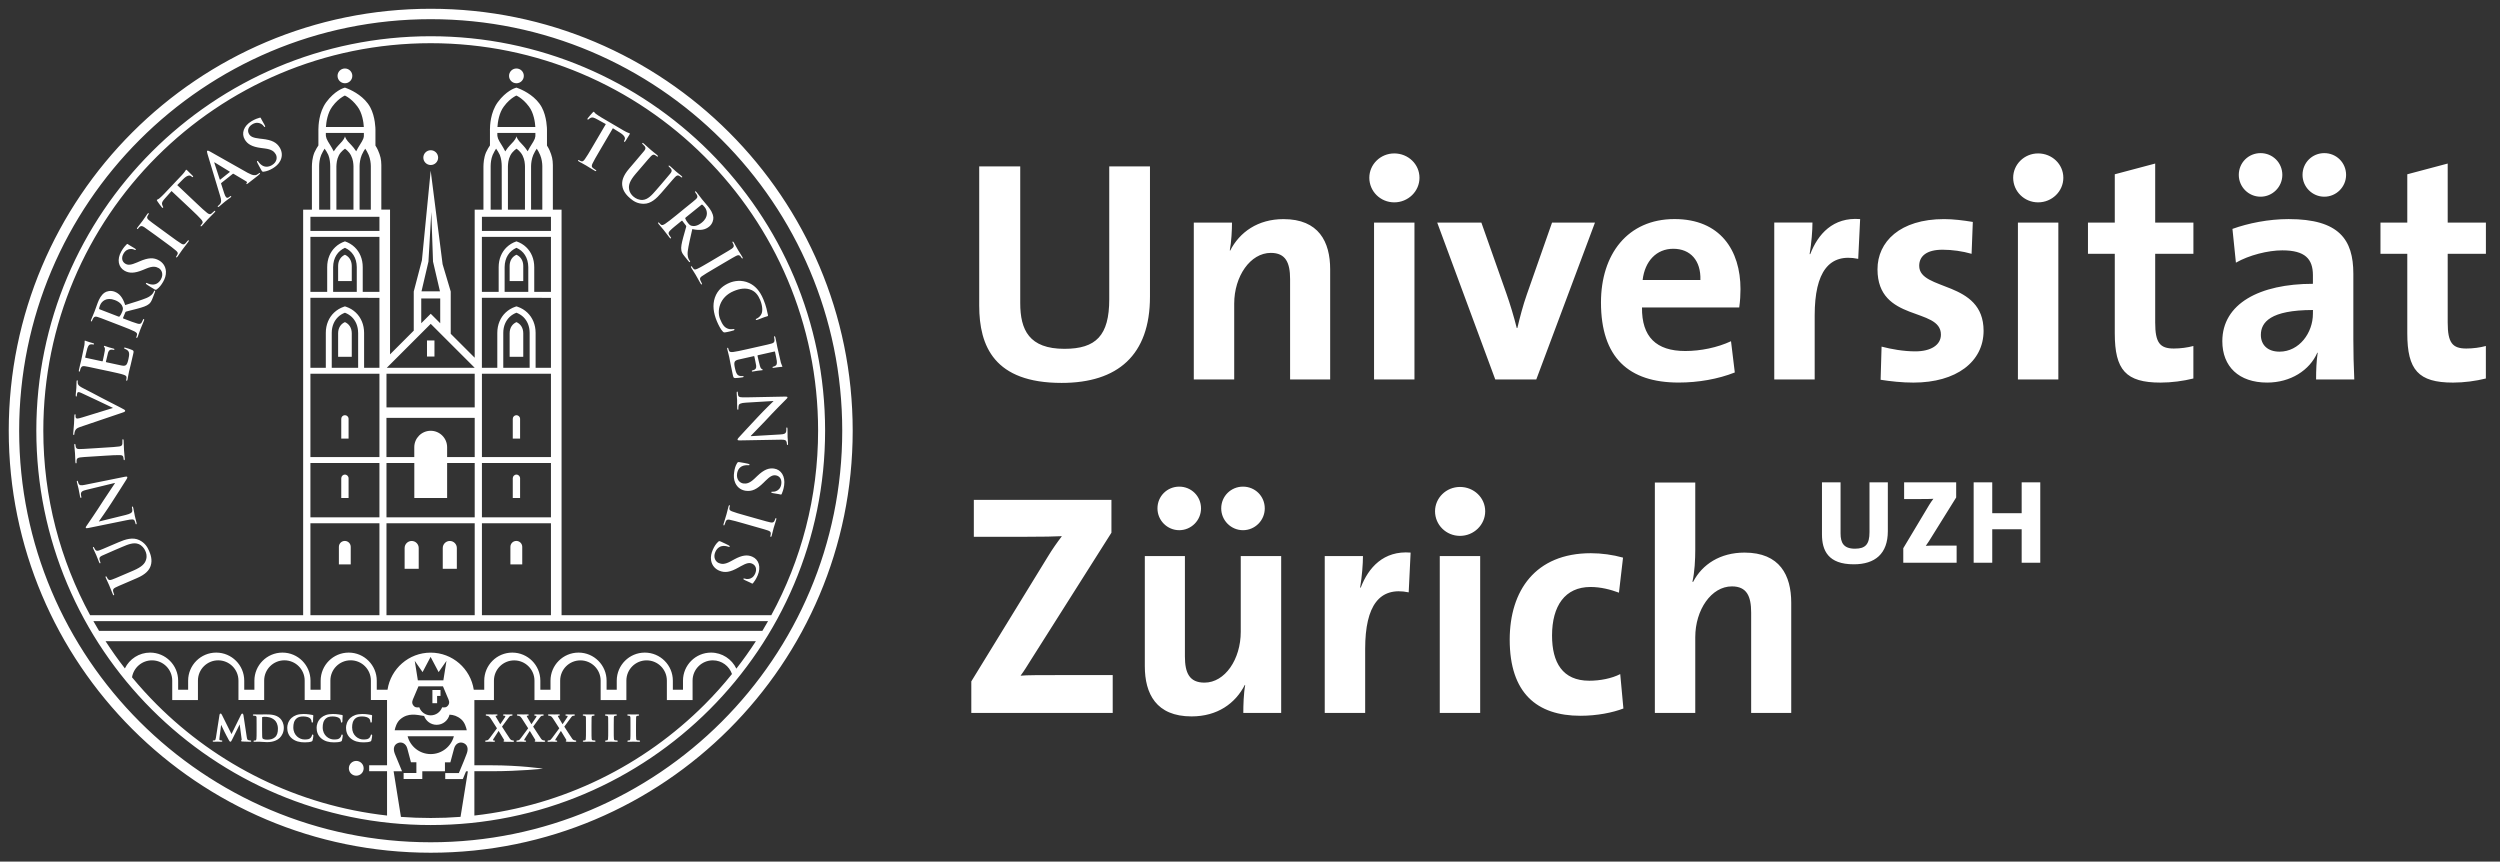 <?xml version="1.0" encoding="utf-8"?>
<!-- Generator: Adobe Illustrator 16.0.0, SVG Export Plug-In . SVG Version: 6.00 Build 0)  -->
<!DOCTYPE svg PUBLIC "-//W3C//DTD SVG 1.1 Tiny//EN" "http://www.w3.org/Graphics/SVG/1.1/DTD/svg11-tiny.dtd">
<svg version="1.1" baseProfile="tiny" id="Universität_Zürich"
	 xmlns="http://www.w3.org/2000/svg" xmlns:xlink="http://www.w3.org/1999/xlink" x="0px" y="0px" 
	 viewBox="-0.499 -0.501 142.73 49.19" xml:space="preserve">
<rect x="-0.499" y="-0.501" width="142.73" height="49.19" fill="#333333" stroke="none"/>
<path fill="#ffffff" d="M6.818,32.721C6.296,32.944,6.2,32.986,6.093,33.04c-0.113,0.058-0.156,0.108-0.133,0.231
	c0.005,0.029,0.026,0.091,0.047,0.139c0.017,0.038,0.019,0.062-0.006,0.071c-0.023,0.011-0.041-0.01-0.062-0.062
	c-0.078-0.182-0.161-0.401-0.205-0.506c-0.035-0.082-0.138-0.295-0.191-0.418c-0.021-0.052-0.024-0.079-0.001-0.089
	c0.024-0.011,0.04,0.007,0.056,0.042c0.016,0.037,0.027,0.057,0.053,0.095c0.057,0.086,0.127,0.088,0.25,0.043
	c0.113-0.04,0.209-0.081,0.731-0.305l0.481-0.206c0.499-0.215,0.666-0.404,0.729-0.631c0.062-0.21,0.008-0.373-0.043-0.49
	c-0.063-0.151-0.191-0.315-0.389-0.395c-0.27-0.108-0.584,0.014-0.938,0.166l-0.431,0.184c-0.521,0.225-0.619,0.266-0.726,0.319
	c-0.114,0.058-0.157,0.107-0.132,0.23c0.005,0.031,0.025,0.091,0.042,0.129c0.016,0.037,0.018,0.062-0.006,0.071
	c-0.024,0.011-0.041-0.011-0.062-0.06C5.083,31.425,5.001,31.204,5,31.201c-0.018-0.042-0.121-0.254-0.178-0.387
	c-0.021-0.048-0.024-0.075,0-0.085c0.024-0.012,0.04,0.007,0.057,0.048c0.017,0.038,0.029,0.058,0.054,0.096
	c0.057,0.085,0.127,0.088,0.25,0.043c0.112-0.04,0.209-0.082,0.73-0.306l0.368-0.157c0.382-0.164,0.803-0.3,1.175-0.117
	c0.314,0.154,0.458,0.387,0.554,0.608c0.078,0.183,0.21,0.517,0.091,0.865c-0.083,0.242-0.281,0.481-0.78,0.695L6.818,32.721z
	 M6.676,28.899c0.283-0.069,0.368-0.139,0.378-0.217c0.008-0.066-0.004-0.138-0.017-0.195c-0.009-0.04-0.007-0.063,0.017-0.068
	c0.028-0.006,0.043,0.025,0.055,0.076c0.052,0.237,0.073,0.386,0.088,0.455c0.007,0.033,0.056,0.202,0.098,0.393
	c0.011,0.048,0.015,0.081-0.019,0.089c-0.022,0.005-0.034-0.017-0.042-0.053c-0.01-0.048-0.028-0.111-0.054-0.16
	c-0.051-0.089-0.159-0.079-0.479-0.015l-2.169,0.442c-0.073,0.016-0.127,0.016-0.135-0.021c-0.009-0.04,0.031-0.083,0.083-0.16
	c0.038-0.054,0.511-0.739,0.924-1.39c0.194-0.303,0.612-0.911,0.657-0.986l-0.004-0.018l-1.633,0.396
	c-0.222,0.053-0.283,0.102-0.301,0.196c-0.01,0.061,0.009,0.146,0.021,0.198c0.01,0.044,0.002,0.061-0.021,0.064
	c-0.028,0.008-0.042-0.032-0.054-0.088C4.028,27.651,4,27.474,3.984,27.397c-0.009-0.041-0.05-0.178-0.09-0.356
	c-0.011-0.048-0.016-0.085,0.015-0.091c0.022-0.005,0.038,0.015,0.047,0.059c0.008,0.036,0.015,0.065,0.035,0.106
	c0.051,0.097,0.135,0.108,0.34,0.067l2.313-0.467c0.08-0.018,0.115-0.01,0.124,0.022c0.009,0.041-0.021,0.094-0.054,0.143
	c-0.168,0.277-0.544,0.852-0.837,1.312c-0.308,0.484-0.675,0.99-0.729,1.071l0.002,0.011L6.676,28.899z M4.871,25.556
	c-0.566,0.035-0.672,0.042-0.791,0.058c-0.126,0.016-0.188,0.057-0.201,0.14C3.87,25.796,3.87,25.844,3.873,25.89
	c0.002,0.036-0.004,0.06-0.034,0.062c-0.021,0.002-0.031-0.027-0.035-0.087c-0.01-0.142-0.014-0.378-0.021-0.486
	c-0.006-0.093-0.031-0.312-0.04-0.455c-0.003-0.048,0.003-0.079,0.025-0.081c0.029-0.002,0.039,0.021,0.041,0.059
	c0.002,0.037,0.008,0.066,0.018,0.111c0.025,0.1,0.09,0.126,0.222,0.123c0.12,0,0.225-0.006,0.792-0.042l0.657-0.042
	c0.362-0.021,0.657-0.041,0.816-0.065c0.1-0.019,0.166-0.048,0.173-0.161c0.004-0.053,0.006-0.135,0.003-0.191
	c-0.002-0.042,0.007-0.061,0.026-0.062c0.025-0.001,0.039,0.028,0.042,0.069c0.016,0.246,0.02,0.48,0.025,0.583
	c0.005,0.086,0.031,0.319,0.041,0.47c0.003,0.048-0.006,0.075-0.033,0.076c-0.019,0.002-0.03-0.014-0.033-0.059
	c-0.003-0.056-0.015-0.1-0.023-0.133c-0.02-0.074-0.084-0.093-0.193-0.097c-0.157-0.009-0.452,0.01-0.814,0.032L4.871,25.556z
	 M4.071,23.877c-0.21,0.073-0.256,0.134-0.302,0.267c-0.02,0.055-0.022,0.114-0.024,0.145c-0.002,0.034-0.014,0.044-0.037,0.043
	c-0.029-0.002-0.031-0.043-0.026-0.099c0.013-0.198,0.038-0.41,0.045-0.541c0.006-0.093,0.006-0.273,0.019-0.46
	c0.003-0.045,0.013-0.085,0.039-0.084c0.026,0.002,0.032,0.024,0.03,0.059c-0.003,0.061-0.003,0.116,0.017,0.147
	c0.018,0.026,0.042,0.041,0.076,0.042c0.049,0.003,0.155-0.024,0.293-0.067l1.736-0.534l0.001-0.015
	c-0.4-0.188-1.571-0.749-1.812-0.854c-0.047-0.021-0.102-0.041-0.136-0.042c-0.03-0.002-0.061,0.012-0.074,0.044
	c-0.018,0.045-0.024,0.101-0.027,0.148c-0.003,0.034-0.009,0.063-0.034,0.062c-0.03-0.002-0.035-0.036-0.031-0.106
	c0.012-0.188,0.033-0.343,0.036-0.391c0.004-0.063,0.004-0.24,0.011-0.353c0.003-0.048,0.013-0.078,0.039-0.076
	c0.026,0.001,0.032,0.024,0.029,0.062C3.935,21.311,3.93,21.389,3.97,21.46C4,21.51,4.06,21.571,4.293,21.687
	c0.342,0.168,0.537,0.281,0.983,0.513c0.53,0.274,0.926,0.476,1.106,0.569c0.21,0.11,0.27,0.137,0.266,0.188
	c-0.003,0.048-0.058,0.067-0.236,0.127L4.071,23.877z M5.128,20.567c-0.556-0.12-0.657-0.143-0.776-0.16
	c-0.126-0.019-0.191-0.002-0.242,0.113c-0.014,0.026-0.031,0.089-0.042,0.14c-0.009,0.041-0.021,0.062-0.046,0.055
	c-0.026-0.006-0.027-0.032-0.017-0.087c0.021-0.099,0.047-0.204,0.067-0.295c0.024-0.095,0.045-0.178,0.057-0.229
	c0.025-0.117,0.183-0.846,0.193-0.916c0.007-0.071,0.013-0.131,0.012-0.162c0-0.02-0.006-0.043-0.002-0.062
	c0.004-0.018,0.02-0.019,0.038-0.015c0.025,0.005,0.065,0.033,0.231,0.08c0.036,0.012,0.194,0.054,0.236,0.07
	c0.019,0.008,0.038,0.02,0.032,0.045c-0.005,0.024-0.024,0.028-0.058,0.021C4.787,19.16,4.724,19.15,4.676,19.16
	c-0.07,0.011-0.122,0.039-0.185,0.216c-0.021,0.062-0.11,0.443-0.126,0.518c-0.004,0.019,0.005,0.027,0.031,0.032l0.925,0.199
	c0.025,0.005,0.041,0.005,0.045-0.017c0.018-0.081,0.108-0.501,0.119-0.587c0.011-0.089,0.012-0.146-0.018-0.188
	c-0.023-0.032-0.038-0.051-0.034-0.068c0.003-0.016,0.013-0.024,0.034-0.021c0.022,0.005,0.078,0.032,0.262,0.087
	c0.072,0.02,0.216,0.062,0.242,0.067C6,19.405,6.04,19.414,6.033,19.447c-0.005,0.026-0.021,0.03-0.04,0.026
	c-0.037-0.005-0.084-0.015-0.135-0.014c-0.077,0.002-0.144,0.042-0.188,0.174c-0.021,0.068-0.104,0.43-0.123,0.518
	c-0.004,0.018,0.011,0.024,0.032,0.03l0.289,0.062c0.125,0.027,0.46,0.104,0.567,0.122c0.254,0.047,0.32,0,0.401-0.373
	c0.021-0.095,0.054-0.249,0.03-0.353c-0.022-0.104-0.091-0.165-0.235-0.224C6.594,19.4,6.581,19.39,6.587,19.364
	c0.008-0.029,0.036-0.023,0.072-0.015c0.084,0.018,0.327,0.101,0.396,0.135c0.089,0.046,0.083,0.079,0.052,0.218
	c-0.06,0.274-0.109,0.474-0.146,0.63c-0.041,0.156-0.068,0.27-0.093,0.378c-0.009,0.04-0.026,0.121-0.041,0.209
	C6.808,21.003,6.796,21.1,6.78,21.173c-0.01,0.049-0.026,0.071-0.052,0.065c-0.019-0.004-0.026-0.021-0.018-0.065
	c0.013-0.055,0.015-0.1,0.015-0.135c0.001-0.076-0.075-0.112-0.179-0.148c-0.149-0.052-0.438-0.113-0.774-0.187L5.128,20.567z
	 M5.822,17.875c-0.53-0.205-0.628-0.243-0.743-0.278c-0.121-0.039-0.188-0.032-0.257,0.072c-0.018,0.025-0.044,0.083-0.063,0.132
	c-0.015,0.038-0.029,0.058-0.054,0.048c-0.023-0.01-0.021-0.037-0.002-0.09c0.072-0.185,0.167-0.399,0.195-0.474
	c0.046-0.118,0.138-0.388,0.18-0.496c0.085-0.22,0.196-0.446,0.398-0.584c0.104-0.072,0.336-0.143,0.569-0.052
	c0.259,0.1,0.454,0.299,0.604,0.763c0.511-0.16,0.915-0.28,1.21-0.401c0.278-0.117,0.357-0.251,0.389-0.3
	c0.021-0.035,0.038-0.065,0.048-0.094c0.011-0.028,0.026-0.038,0.044-0.031c0.028,0.012,0.025,0.038,0.01,0.08l-0.128,0.332
	c-0.075,0.195-0.126,0.276-0.21,0.349c-0.139,0.118-0.354,0.188-0.698,0.279c-0.246,0.065-0.545,0.135-0.615,0.159
	c-0.027,0.009-0.039,0.029-0.048,0.053l-0.125,0.302c-0.007,0.018-0.004,0.03,0.017,0.039l0.049,0.019
	c0.325,0.125,0.601,0.232,0.754,0.271C7.45,18,7.535,18.009,7.59,17.91c0.027-0.05,0.064-0.124,0.08-0.166
	c0.012-0.028,0.027-0.038,0.044-0.031c0.024,0.011,0.025,0.038,0.009,0.083c-0.079,0.202-0.188,0.457-0.209,0.51
	c-0.025,0.065-0.101,0.289-0.154,0.43C7.341,18.779,7.321,18.8,7.297,18.79c-0.018-0.007-0.021-0.023-0.006-0.065
	c0.021-0.054,0.029-0.098,0.035-0.132c0.013-0.074-0.057-0.123-0.153-0.176c-0.14-0.074-0.415-0.181-0.735-0.305L5.822,17.875z
	 M6.257,17.57c0.038,0.015,0.056,0.013,0.075-0.007c0.053-0.063,0.104-0.164,0.138-0.251c0.054-0.141,0.058-0.19,0.036-0.271
	c-0.035-0.134-0.157-0.298-0.443-0.408c-0.495-0.191-0.766,0.081-0.846,0.287c-0.033,0.087-0.055,0.151-0.058,0.19
	c-0.002,0.027,0.009,0.04,0.037,0.05L6.257,17.57z M8.459,16.014c-0.053,0.038-0.074,0.04-0.146-0.001
	c-0.18-0.103-0.367-0.227-0.417-0.259c-0.047-0.03-0.077-0.061-0.062-0.087c0.018-0.028,0.048-0.016,0.074-0.001
	c0.042,0.024,0.118,0.05,0.183,0.064c0.281,0.064,0.479-0.077,0.594-0.278c0.166-0.293,0.049-0.549-0.123-0.646
	C8.4,14.716,8.223,14.68,7.858,14.83l-0.202,0.083c-0.483,0.199-0.781,0.193-1.044,0.044c-0.357-0.204-0.445-0.647-0.188-1.101
	c0.12-0.212,0.23-0.33,0.302-0.401c0.022-0.024,0.042-0.036,0.064-0.022c0.042,0.023,0.129,0.091,0.383,0.233
	c0.072,0.041,0.093,0.065,0.078,0.091c-0.013,0.023-0.038,0.021-0.077,0c-0.028-0.017-0.139-0.058-0.263-0.038
	c-0.089,0.015-0.241,0.054-0.361,0.265C6.413,14.224,6.47,14.45,6.665,14.56c0.15,0.085,0.307,0.074,0.664-0.079l0.12-0.052
	c0.521-0.227,0.823-0.238,1.133-0.062c0.188,0.107,0.372,0.306,0.393,0.627c0.012,0.222-0.062,0.421-0.16,0.593
	C8.706,15.776,8.6,15.909,8.459,16.014z M8.373,12.925c-0.459-0.335-0.544-0.396-0.645-0.462c-0.107-0.067-0.182-0.075-0.244-0.021
	c-0.034,0.026-0.065,0.063-0.091,0.1c-0.022,0.03-0.042,0.044-0.066,0.026c-0.018-0.013-0.006-0.042,0.029-0.09
	c0.084-0.115,0.231-0.299,0.296-0.387c0.055-0.075,0.176-0.26,0.26-0.375c0.029-0.039,0.052-0.059,0.07-0.046
	c0.023,0.019,0.017,0.041-0.005,0.071c-0.022,0.03-0.037,0.057-0.058,0.097c-0.044,0.094-0.011,0.154,0.092,0.237
	c0.092,0.077,0.177,0.139,0.636,0.474l0.532,0.389c0.293,0.214,0.531,0.388,0.671,0.471c0.088,0.05,0.157,0.069,0.235-0.013
	c0.037-0.038,0.093-0.101,0.125-0.146c0.024-0.033,0.044-0.042,0.061-0.031c0.021,0.017,0.012,0.047-0.013,0.08
	c-0.146,0.199-0.294,0.384-0.354,0.466c-0.051,0.068-0.18,0.267-0.269,0.387c-0.029,0.04-0.054,0.054-0.074,0.039
	c-0.016-0.011-0.017-0.03,0.011-0.066c0.033-0.045,0.053-0.086,0.067-0.118c0.031-0.068-0.007-0.125-0.087-0.197
	c-0.116-0.108-0.354-0.282-0.648-0.496L8.373,12.925z M9.295,10.406l-0.372,0.415c-0.144,0.163-0.19,0.241-0.17,0.338
	c0.016,0.065,0.035,0.11,0.052,0.136c0.017,0.026,0.02,0.044,0.004,0.062c-0.019,0.019-0.037,0.012-0.066-0.018
	c-0.044-0.041-0.242-0.326-0.259-0.353c-0.028-0.042-0.036-0.065-0.021-0.081c0.021-0.022,0.073-0.023,0.144-0.086
	c0.083-0.071,0.186-0.169,0.271-0.259l1.018-1.076c0.083-0.087,0.131-0.154,0.164-0.2c0.029-0.049,0.045-0.076,0.056-0.086
	c0.018-0.019,0.037-0.006,0.078,0.032c0.057,0.054,0.237,0.238,0.308,0.306c0.024,0.028,0.036,0.049,0.021,0.065
	c-0.021,0.021-0.039,0.014-0.083-0.021l-0.032-0.024c-0.076-0.062-0.221-0.061-0.456,0.177l-0.332,0.335l1.115,1.053
	c0.25,0.236,0.465,0.439,0.595,0.536c0.083,0.062,0.159,0.104,0.247,0.032c0.042-0.033,0.104-0.087,0.142-0.128
	c0.028-0.03,0.05-0.036,0.062-0.023c0.02,0.019,0.007,0.047-0.021,0.077c-0.169,0.18-0.339,0.343-0.41,0.419
	c-0.06,0.062-0.214,0.242-0.315,0.351c-0.033,0.035-0.06,0.047-0.079,0.028c-0.014-0.013-0.012-0.031,0.02-0.063
	c0.038-0.041,0.063-0.078,0.081-0.108c0.04-0.065-0.004-0.138-0.074-0.22c-0.103-0.122-0.316-0.324-0.566-0.562L9.295,10.406z
	 M12.134,9.947c-0.015,0.012-0.016,0.021-0.008,0.044l0.176,0.544c0.029,0.096,0.07,0.178,0.099,0.213
	c0.042,0.053,0.099,0.069,0.188-0.003l0.044-0.035c0.035-0.027,0.049-0.028,0.062-0.012c0.019,0.023,0.006,0.043-0.026,0.069
	c-0.094,0.074-0.227,0.166-0.316,0.237c-0.032,0.026-0.187,0.163-0.338,0.284c-0.038,0.03-0.061,0.039-0.079,0.016
	c-0.015-0.019-0.007-0.033,0.017-0.052c0.026-0.021,0.065-0.057,0.086-0.078c0.121-0.125,0.097-0.269,0.039-0.461l-0.73-2.421
	c-0.032-0.112-0.041-0.159-0.012-0.182c0.026-0.021,0.065-0.009,0.147,0.035c0.199,0.104,1.618,0.924,2.159,1.22
	c0.32,0.174,0.438,0.148,0.512,0.113c0.051-0.026,0.097-0.059,0.132-0.086c0.023-0.02,0.041-0.027,0.057-0.008
	c0.02,0.023-0.003,0.051-0.11,0.138c-0.105,0.084-0.319,0.254-0.558,0.435c-0.055,0.039-0.09,0.067-0.105,0.047
	c-0.014-0.018-0.007-0.032,0.02-0.059c0.017-0.022,0.016-0.065-0.026-0.088l-0.729-0.434c-0.017-0.01-0.031-0.009-0.045,0.003
	L12.134,9.947z M12.614,9.325c0.014-0.012,0.01-0.022,0-0.029l-0.839-0.513c-0.012-0.009-0.027-0.021-0.036-0.015
	c-0.009,0.007-0.003,0.025,0.003,0.041l0.305,0.934c0.008,0.014,0.018,0.021,0.028,0.011L12.614,9.325z M14.557,9.301
	c-0.064,0.009-0.084-0.002-0.126-0.072c-0.104-0.178-0.206-0.378-0.233-0.432c-0.025-0.05-0.037-0.091-0.011-0.105
	c0.028-0.018,0.049,0.01,0.063,0.036c0.024,0.042,0.078,0.102,0.126,0.146c0.212,0.196,0.453,0.17,0.652,0.052
	c0.29-0.172,0.315-0.451,0.214-0.623c-0.093-0.156-0.229-0.276-0.62-0.327l-0.217-0.028c-0.518-0.067-0.773-0.22-0.928-0.48
	c-0.21-0.354-0.064-0.782,0.383-1.048c0.209-0.124,0.363-0.172,0.46-0.199c0.033-0.011,0.055-0.011,0.068,0.013
	c0.024,0.042,0.066,0.143,0.216,0.394c0.042,0.071,0.047,0.104,0.021,0.118c-0.021,0.013-0.043,0-0.065-0.039
	c-0.018-0.029-0.093-0.119-0.209-0.163c-0.084-0.032-0.235-0.074-0.444,0.05c-0.238,0.142-0.301,0.365-0.187,0.559
	c0.088,0.147,0.229,0.217,0.614,0.261l0.13,0.014c0.562,0.062,0.833,0.202,1.015,0.508c0.109,0.187,0.171,0.45,0.028,0.738
	c-0.1,0.198-0.263,0.333-0.433,0.436C14.89,9.217,14.731,9.28,14.557,9.301z M34.089,6.584L33.6,6.314
	c-0.191-0.104-0.278-0.133-0.368-0.09c-0.062,0.028-0.101,0.059-0.121,0.081c-0.022,0.021-0.039,0.028-0.06,0.018
	c-0.021-0.013-0.02-0.033,0.002-0.069c0.029-0.051,0.264-0.309,0.285-0.332c0.034-0.036,0.056-0.05,0.075-0.038
	c0.026,0.016,0.039,0.066,0.116,0.12c0.088,0.064,0.207,0.144,0.312,0.205l1.278,0.75c0.104,0.062,0.18,0.093,0.232,0.115
	c0.054,0.019,0.084,0.027,0.097,0.035c0.022,0.014,0.015,0.035-0.014,0.083c-0.04,0.067-0.181,0.285-0.229,0.369
	c-0.021,0.03-0.04,0.046-0.06,0.035c-0.025-0.016-0.022-0.035,0.003-0.086l0.018-0.036c0.042-0.089,0.008-0.229-0.274-0.404
	l-0.401-0.25l-0.776,1.323c-0.174,0.297-0.323,0.552-0.39,0.699c-0.043,0.097-0.064,0.179,0.024,0.248
	c0.042,0.033,0.108,0.081,0.156,0.109c0.036,0.021,0.047,0.04,0.037,0.056c-0.013,0.022-0.044,0.018-0.08-0.004
	C33.25,9.129,33.053,9,32.962,8.947c-0.073-0.043-0.282-0.153-0.412-0.229c-0.042-0.023-0.059-0.048-0.046-0.069
	c0.01-0.017,0.028-0.019,0.067,0.004c0.048,0.029,0.091,0.045,0.124,0.055c0.072,0.025,0.133-0.034,0.197-0.122
	c0.096-0.126,0.245-0.381,0.42-0.678L34.089,6.584z M35.774,8.711c0.371-0.431,0.438-0.511,0.511-0.605
	c0.077-0.102,0.093-0.166,0.017-0.267c-0.018-0.024-0.062-0.069-0.104-0.104c-0.031-0.027-0.043-0.047-0.026-0.067
	c0.018-0.02,0.042-0.009,0.084,0.028c0.15,0.129,0.322,0.291,0.407,0.364c0.068,0.058,0.254,0.204,0.356,0.291
	c0.042,0.037,0.058,0.059,0.04,0.079c-0.018,0.02-0.039,0.011-0.067-0.014c-0.031-0.026-0.051-0.039-0.09-0.062
	c-0.089-0.053-0.153-0.022-0.244,0.071c-0.084,0.087-0.152,0.166-0.521,0.598l-0.34,0.396c-0.353,0.412-0.419,0.655-0.378,0.889
	c0.038,0.214,0.158,0.338,0.255,0.421c0.125,0.106,0.312,0.198,0.523,0.183c0.29-0.021,0.518-0.271,0.769-0.562l0.306-0.354
	c0.37-0.432,0.438-0.511,0.511-0.605c0.077-0.103,0.093-0.167,0.017-0.268c-0.018-0.024-0.062-0.068-0.095-0.097
	C37.673,9,37.661,8.979,37.678,8.96c0.017-0.02,0.042-0.009,0.08,0.025c0.146,0.124,0.316,0.286,0.319,0.289
	c0.034,0.028,0.22,0.174,0.331,0.269c0.04,0.034,0.055,0.058,0.038,0.077c-0.017,0.021-0.039,0.011-0.073-0.018
	c-0.031-0.027-0.05-0.039-0.089-0.062c-0.089-0.052-0.153-0.022-0.244,0.071c-0.083,0.086-0.151,0.166-0.521,0.597l-0.262,0.303
	c-0.27,0.315-0.589,0.623-1.002,0.623c-0.35,0-0.581-0.144-0.766-0.302c-0.15-0.129-0.416-0.372-0.462-0.737
	c-0.033-0.254,0.04-0.557,0.393-0.969L35.774,8.711z M38.61,11.381c0.443-0.355,0.523-0.422,0.613-0.503
	c0.094-0.085,0.122-0.146,0.064-0.259c-0.013-0.028-0.05-0.08-0.083-0.121c-0.025-0.032-0.034-0.054-0.014-0.071
	c0.021-0.016,0.043,0,0.078,0.043c0.125,0.154,0.263,0.346,0.312,0.406c0.079,0.1,0.268,0.313,0.339,0.404
	c0.148,0.184,0.288,0.393,0.308,0.637c0.01,0.126-0.045,0.362-0.24,0.521c-0.216,0.173-0.486,0.242-0.962,0.141
	c-0.117,0.522-0.215,0.932-0.257,1.249c-0.038,0.299,0.038,0.436,0.063,0.485c0.021,0.037,0.038,0.064,0.058,0.089
	c0.019,0.022,0.02,0.042,0.005,0.054c-0.023,0.02-0.045,0.003-0.074-0.032l-0.223-0.275c-0.132-0.163-0.176-0.248-0.195-0.356
	c-0.034-0.179,0.014-0.399,0.106-0.744c0.066-0.246,0.156-0.539,0.171-0.611c0.006-0.029-0.007-0.05-0.022-0.069l-0.198-0.258
	c-0.012-0.016-0.023-0.02-0.042-0.005l-0.041,0.032c-0.271,0.219-0.501,0.403-0.611,0.517c-0.077,0.077-0.127,0.146-0.068,0.243
	c0.029,0.048,0.075,0.117,0.103,0.151c0.02,0.023,0.021,0.042,0.006,0.055c-0.021,0.016-0.046,0.003-0.076-0.035
	c-0.137-0.169-0.301-0.393-0.336-0.437c-0.044-0.055-0.201-0.23-0.294-0.348c-0.031-0.038-0.038-0.065-0.019-0.082
	c0.016-0.012,0.033-0.007,0.062,0.028c0.034,0.043,0.068,0.073,0.096,0.096c0.059,0.049,0.135,0.012,0.229-0.044
	c0.135-0.084,0.364-0.271,0.633-0.485L38.61,11.381z M38.656,11.91c-0.032,0.026-0.039,0.041-0.031,0.069
	c0.029,0.078,0.09,0.172,0.149,0.245c0.094,0.116,0.136,0.145,0.216,0.167c0.134,0.035,0.336,0.013,0.575-0.181
	c0.414-0.333,0.312-0.703,0.174-0.875c-0.059-0.072-0.104-0.123-0.136-0.145c-0.022-0.017-0.038-0.012-0.062,0.006L38.656,11.91z
	 M40.591,14.113c0.49-0.289,0.58-0.342,0.68-0.409c0.104-0.071,0.142-0.136,0.116-0.216c-0.012-0.041-0.033-0.084-0.056-0.123
	c-0.02-0.032-0.023-0.056,0.001-0.071c0.021-0.011,0.041,0.012,0.072,0.062c0.072,0.123,0.182,0.331,0.237,0.424
	c0.047,0.081,0.169,0.265,0.241,0.387c0.024,0.042,0.033,0.072,0.015,0.083c-0.025,0.016-0.043,0-0.062-0.033
	c-0.019-0.032-0.038-0.056-0.065-0.091c-0.067-0.078-0.139-0.07-0.254-0.011c-0.107,0.054-0.197,0.108-0.688,0.396l-0.566,0.334
	c-0.312,0.185-0.567,0.335-0.698,0.43c-0.081,0.061-0.126,0.118-0.082,0.222c0.021,0.049,0.056,0.123,0.084,0.172
	c0.021,0.035,0.021,0.058,0.004,0.066c-0.022,0.014-0.047-0.007-0.068-0.042c-0.125-0.212-0.234-0.421-0.287-0.508
	c-0.043-0.074-0.173-0.271-0.249-0.4c-0.024-0.042-0.027-0.07-0.006-0.083c0.017-0.009,0.033-0.002,0.057,0.036
	c0.028,0.049,0.058,0.083,0.082,0.109c0.051,0.057,0.116,0.043,0.216-0.002c0.145-0.063,0.398-0.214,0.712-0.397L40.591,14.113z
	 M40.314,16.493c0.157-0.461,0.507-0.711,0.842-0.85c0.235-0.098,0.672-0.193,1.114,0.013c0.331,0.154,0.604,0.425,0.817,0.94
	c0.089,0.214,0.128,0.348,0.174,0.515c0.036,0.139,0.052,0.262,0.084,0.37c0.012,0.039,0.001,0.06-0.021,0.068
	c-0.028,0.012-0.073,0.019-0.197,0.062c-0.116,0.041-0.306,0.123-0.378,0.144c-0.053,0.019-0.084,0.022-0.097-0.008
	c-0.011-0.028,0.014-0.046,0.062-0.065c0.105-0.048,0.208-0.144,0.263-0.267c0.073-0.164,0.056-0.472-0.076-0.79
	c-0.125-0.3-0.282-0.466-0.483-0.561c-0.335-0.156-0.69-0.086-1.025,0.053c-0.822,0.34-0.972,1.134-0.78,1.597
	c0.127,0.309,0.239,0.48,0.455,0.554c0.09,0.03,0.209,0.034,0.275,0.022c0.061-0.012,0.076-0.011,0.089,0.017
	c0.01,0.023-0.012,0.042-0.039,0.053c-0.041,0.017-0.359,0.1-0.491,0.114c-0.066,0.007-0.089,0-0.137-0.05
	c-0.113-0.114-0.246-0.367-0.338-0.589C40.232,17.361,40.171,16.92,40.314,16.493z M42.775,19.295
	c0.555-0.125,0.657-0.146,0.771-0.181c0.123-0.035,0.175-0.077,0.174-0.204c0-0.031-0.01-0.094-0.021-0.145
	c-0.009-0.04-0.007-0.064,0.019-0.069c0.026-0.006,0.039,0.018,0.052,0.073c0.021,0.099,0.042,0.205,0.062,0.296
	c0.019,0.096,0.033,0.181,0.044,0.23c0.026,0.117,0.189,0.844,0.208,0.912c0.023,0.068,0.043,0.125,0.058,0.152
	c0.008,0.018,0.023,0.037,0.027,0.056s-0.01,0.025-0.027,0.029c-0.025,0.005-0.073-0.003-0.244,0.023
	c-0.038,0.005-0.2,0.033-0.245,0.036c-0.02,0-0.042-0.002-0.048-0.026c-0.006-0.025,0.011-0.037,0.043-0.044
	c0.025-0.005,0.087-0.023,0.126-0.052c0.06-0.041,0.096-0.087,0.077-0.273c-0.006-0.063-0.085-0.448-0.103-0.521
	c-0.004-0.018-0.017-0.022-0.042-0.017l-0.923,0.208c-0.026,0.006-0.04,0.013-0.035,0.034c0.019,0.081,0.112,0.5,0.14,0.583
	c0.026,0.086,0.05,0.138,0.094,0.163c0.035,0.019,0.056,0.028,0.061,0.047c0.003,0.015-0.001,0.026-0.022,0.032
	c-0.022,0.005-0.083,0.003-0.273,0.03c-0.074,0.014-0.223,0.035-0.248,0.041c-0.028,0.006-0.068,0.017-0.077-0.018
	c-0.006-0.025,0.008-0.036,0.025-0.04c0.036-0.012,0.083-0.022,0.128-0.044c0.069-0.035,0.112-0.099,0.096-0.236
	c-0.008-0.071-0.086-0.434-0.104-0.521c-0.004-0.019-0.021-0.02-0.042-0.015l-0.288,0.065c-0.124,0.028-0.461,0.1-0.566,0.127
	c-0.25,0.062-0.292,0.134-0.208,0.507c0.021,0.095,0.057,0.248,0.121,0.333c0.065,0.085,0.152,0.112,0.308,0.104
	c0.042-0.001,0.058,0.002,0.063,0.027c0.006,0.029-0.022,0.036-0.06,0.044c-0.084,0.02-0.338,0.045-0.416,0.043
	c-0.102-0.004-0.108-0.037-0.14-0.176c-0.062-0.272-0.099-0.476-0.131-0.634c-0.027-0.158-0.05-0.272-0.074-0.382
	c-0.009-0.04-0.026-0.121-0.05-0.207c-0.019-0.084-0.047-0.177-0.063-0.25c-0.012-0.047-0.006-0.075,0.02-0.081
	c0.019-0.004,0.033,0.008,0.042,0.052c0.012,0.055,0.029,0.097,0.044,0.128c0.031,0.069,0.115,0.07,0.226,0.062
	c0.156-0.017,0.445-0.081,0.78-0.156L42.775,19.295z M42.087,22.487c-0.292,0.018-0.387,0.07-0.41,0.146
	c-0.021,0.064-0.021,0.137-0.02,0.195c0.001,0.041-0.005,0.064-0.027,0.064c-0.029,0.001-0.039-0.032-0.041-0.084
	c-0.009-0.243-0.003-0.394-0.005-0.465c-0.001-0.033-0.019-0.209-0.024-0.402c-0.002-0.048,0.001-0.083,0.033-0.083
	c0.022-0.001,0.031,0.021,0.032,0.059c0.002,0.049,0.008,0.116,0.024,0.167c0.034,0.097,0.143,0.107,0.468,0.101l2.214-0.044
	c0.075-0.003,0.128,0.007,0.129,0.044c0.001,0.041-0.046,0.075-0.11,0.143c-0.048,0.046-0.637,0.636-1.159,1.201
	c-0.245,0.263-0.767,0.787-0.823,0.852v0.02l1.677-0.098c0.229-0.012,0.298-0.048,0.332-0.139c0.021-0.057,0.018-0.146,0.016-0.199
	c-0.001-0.045,0.009-0.061,0.031-0.061c0.03-0.001,0.035,0.04,0.037,0.095c0.007,0.194,0.002,0.375,0.005,0.453
	c0.001,0.041,0.019,0.183,0.024,0.366c0.001,0.049,0,0.086-0.031,0.087c-0.021,0.001-0.034-0.021-0.036-0.066
	c-0.001-0.038-0.002-0.066-0.015-0.111c-0.034-0.104-0.113-0.132-0.323-0.127l-2.359,0.042c-0.082,0.003-0.116-0.011-0.118-0.044
	c-0.001-0.041,0.038-0.088,0.078-0.13c0.216-0.243,0.688-0.738,1.06-1.142c0.39-0.421,0.842-0.853,0.911-0.923v-0.011L42.087,22.487
	z M41.585,25.938c0.035-0.057,0.056-0.064,0.137-0.054c0.203,0.03,0.424,0.076,0.481,0.09c0.055,0.012,0.094,0.027,0.09,0.058
	c-0.004,0.034-0.038,0.032-0.067,0.028c-0.049-0.008-0.128-0.003-0.194,0.006c-0.286,0.042-0.417,0.246-0.45,0.476
	c-0.048,0.333,0.154,0.528,0.352,0.558c0.182,0.025,0.359-0.006,0.645-0.277l0.158-0.151c0.377-0.36,0.656-0.465,0.956-0.422
	c0.407,0.06,0.649,0.441,0.577,0.956c-0.035,0.24-0.095,0.392-0.135,0.483c-0.012,0.031-0.025,0.049-0.052,0.045
	c-0.048-0.007-0.152-0.037-0.441-0.078c-0.082-0.012-0.109-0.027-0.105-0.057c0.004-0.026,0.027-0.034,0.072-0.027
	c0.033,0.004,0.149,0.002,0.258-0.062c0.078-0.046,0.205-0.137,0.239-0.378c0.04-0.272-0.097-0.463-0.318-0.495
	c-0.17-0.023-0.312,0.042-0.589,0.316l-0.093,0.093c-0.401,0.398-0.68,0.521-1.031,0.472c-0.215-0.03-0.458-0.148-0.594-0.44
	c-0.092-0.202-0.097-0.414-0.067-0.61C41.442,26.249,41.492,26.087,41.585,25.938z M42.705,29.112
	c0.547,0.154,0.648,0.183,0.766,0.208c0.125,0.027,0.195,0.009,0.235-0.065c0.022-0.036,0.039-0.082,0.051-0.125
	c0.011-0.036,0.023-0.056,0.053-0.048c0.021,0.007,0.021,0.037,0.004,0.095c-0.039,0.138-0.113,0.36-0.144,0.466
	c-0.024,0.09-0.073,0.305-0.112,0.44c-0.014,0.047-0.028,0.074-0.051,0.068c-0.028-0.009-0.029-0.032-0.02-0.068
	s0.015-0.064,0.02-0.11c0.01-0.103-0.044-0.147-0.168-0.19c-0.112-0.04-0.213-0.068-0.76-0.223l-0.633-0.181
	c-0.349-0.099-0.633-0.179-0.792-0.208c-0.1-0.017-0.172-0.01-0.217,0.095c-0.021,0.049-0.051,0.126-0.066,0.18
	c-0.011,0.04-0.026,0.055-0.045,0.05c-0.025-0.007-0.028-0.039-0.017-0.079c0.066-0.236,0.142-0.461,0.169-0.559
	c0.022-0.082,0.077-0.312,0.118-0.456c0.013-0.047,0.03-0.068,0.056-0.062c0.018,0.005,0.025,0.022,0.013,0.066
	c-0.016,0.053-0.021,0.099-0.021,0.133c-0.006,0.076,0.049,0.115,0.149,0.155c0.146,0.061,0.431,0.141,0.779,0.239L42.705,29.112z
	 M40.502,30.431c0.048-0.046,0.069-0.048,0.146-0.016c0.188,0.081,0.389,0.186,0.441,0.211c0.051,0.026,0.083,0.054,0.072,0.08
	c-0.013,0.031-0.046,0.021-0.073,0.009c-0.044-0.019-0.123-0.035-0.188-0.044c-0.287-0.033-0.467,0.128-0.56,0.342
	c-0.134,0.309,0.011,0.55,0.192,0.629c0.168,0.071,0.348,0.09,0.694-0.101l0.191-0.104c0.458-0.25,0.755-0.277,1.033-0.156
	c0.377,0.163,0.512,0.596,0.306,1.072c-0.097,0.224-0.192,0.353-0.256,0.432c-0.02,0.028-0.038,0.041-0.062,0.03
	c-0.044-0.021-0.139-0.076-0.406-0.192c-0.075-0.032-0.099-0.055-0.086-0.082c0.01-0.022,0.035-0.024,0.077-0.007
	c0.031,0.013,0.145,0.042,0.265,0.009c0.088-0.022,0.233-0.079,0.33-0.302c0.11-0.254,0.029-0.473-0.177-0.562
	c-0.158-0.068-0.312-0.041-0.651,0.149l-0.113,0.064c-0.492,0.28-0.792,0.325-1.119,0.185c-0.199-0.086-0.403-0.264-0.458-0.58
	c-0.036-0.22,0.017-0.425,0.095-0.606C40.282,30.694,40.373,30.55,40.502,30.431z M13.791,41.773c-0.024,0-0.056-0.002-0.114-0.02
	c-0.053-0.015-0.07-0.058-0.09-0.186l-0.189-1.25c-0.009-0.048-0.034-0.077-0.064-0.079c-0.029,0.001-0.052,0.024-0.069,0.06
	l-0.548,1.112l-0.546-1.098c-0.026-0.057-0.05-0.074-0.08-0.074c-0.029,0.001-0.052,0.029-0.057,0.066l-0.207,1.321
	c-0.009,0.067-0.032,0.141-0.071,0.142c-0.032,0.004-0.046,0.004-0.062,0.004c-0.025,0-0.049,0.012-0.05,0.037
	c0,0.032,0.033,0.04,0.055,0.04c0.068,0,0.168-0.008,0.208-0.008c0.037,0,0.132,0.008,0.221,0.008c0.029,0,0.065-0.005,0.067-0.04
	c-0.003-0.027-0.026-0.036-0.05-0.037c-0.018,0-0.035-0.002-0.07-0.009c-0.035-0.009-0.05-0.017-0.051-0.044
	c0-0.031,0.002-0.058,0.007-0.093l0.094-0.746c0.07,0.145,0.175,0.359,0.19,0.395c0.024,0.06,0.19,0.367,0.241,0.461
	c0.034,0.061,0.054,0.105,0.099,0.111c0.04-0.004,0.051-0.031,0.099-0.124l0.432-0.866l0.109,0.832
	c0.002,0.018,0.003,0.032,0.003,0.043c0,0.023-0.003,0.022-0.002,0.024c-0.015,0.006-0.033,0.015-0.035,0.037
	c0.003,0.029,0.029,0.039,0.078,0.041c0.084,0.005,0.382,0.015,0.436,0.015c0.031-0.001,0.066-0.003,0.071-0.04
	C13.839,41.781,13.812,41.773,13.791,41.773z M15.5,40.521c-0.234-0.237-0.593-0.235-0.854-0.235c-0.126,0-0.277,0.004-0.341,0.004
	c-0.06,0-0.193-0.004-0.303-0.004c-0.028,0-0.062,0.002-0.064,0.035c0.001,0.029,0.029,0.039,0.053,0.039
	c0.03,0,0.066,0.002,0.079,0.006c0.063,0.021,0.071,0.028,0.078,0.095c0.003,0.063,0.003,0.12,0.003,0.429v0.355
	c0,0.188,0,0.346-0.01,0.43c-0.009,0.061-0.019,0.086-0.05,0.094c-0.018,0.004-0.04,0.006-0.069,0.006
	c-0.031,0-0.05,0.02-0.05,0.039c0.001,0.028,0.029,0.038,0.058,0.038c0.043,0,0.096-0.002,0.146-0.005
	c0.051,0,0.097-0.003,0.119-0.003c0.052,0,0.127,0.006,0.21,0.013c0.083,0.005,0.175,0.012,0.251,0.012
	c0.391,0,0.616-0.145,0.715-0.243c0.121-0.119,0.233-0.315,0.233-0.576C15.703,40.802,15.607,40.629,15.5,40.521z M15.368,41.105
	c0,0.207-0.042,0.382-0.172,0.488c-0.123,0.103-0.258,0.135-0.446,0.135c-0.162,0.001-0.24-0.044-0.26-0.073
	c-0.011-0.012-0.02-0.086-0.021-0.134c-0.003-0.04-0.006-0.195-0.006-0.409v-0.255c0-0.159,0-0.326,0.003-0.396
	c0.003-0.021,0-0.018,0.016-0.024c0.009-0.007,0.082-0.015,0.123-0.014c0.163,0,0.386,0.021,0.574,0.188
	C15.268,40.69,15.368,40.853,15.368,41.105z M17.351,41.434c-0.028-0.001-0.041,0.025-0.042,0.055
	c-0.006,0.033-0.034,0.09-0.068,0.127c-0.078,0.087-0.173,0.102-0.358,0.102c-0.272-0.001-0.635-0.222-0.636-0.691
	c0-0.196,0.038-0.386,0.188-0.514c0.091-0.077,0.203-0.11,0.384-0.11c0.189,0,0.327,0.05,0.393,0.114
	c0.049,0.049,0.074,0.116,0.076,0.177c0,0.023,0.004,0.058,0.039,0.06c0.036-0.003,0.043-0.038,0.045-0.065
	c0.002-0.041,0.002-0.153,0.007-0.22c0.004-0.07,0.01-0.094,0.01-0.112c0.002-0.021-0.02-0.04-0.047-0.04
	c-0.061-0.008-0.129-0.022-0.208-0.034c-0.096-0.012-0.176-0.021-0.308-0.021c-0.313,0-0.52,0.083-0.675,0.22
	c-0.205,0.184-0.251,0.426-0.251,0.566c0,0.198,0.056,0.435,0.268,0.61c0.195,0.164,0.442,0.224,0.73,0.224
	c0.137,0,0.296-0.012,0.385-0.047c0.037-0.013,0.057-0.033,0.065-0.069c0.021-0.072,0.045-0.245,0.045-0.273
	C17.391,41.465,17.382,41.437,17.351,41.434z M19.029,41.434c-0.028-0.001-0.041,0.025-0.043,0.055
	c-0.005,0.033-0.034,0.09-0.067,0.127c-0.079,0.087-0.173,0.102-0.358,0.102c-0.273-0.001-0.636-0.222-0.637-0.691
	c0-0.196,0.038-0.386,0.188-0.514c0.092-0.077,0.203-0.11,0.384-0.11c0.19,0,0.327,0.05,0.394,0.114
	c0.049,0.049,0.072,0.116,0.075,0.177c0,0.023,0.006,0.058,0.039,0.06c0.037-0.003,0.043-0.038,0.045-0.065
	c0.002-0.041,0.002-0.153,0.008-0.22c0.004-0.07,0.009-0.094,0.01-0.112c0.001-0.021-0.021-0.04-0.047-0.04
	c-0.062-0.008-0.129-0.022-0.208-0.034c-0.097-0.012-0.177-0.021-0.308-0.021c-0.314,0-0.521,0.083-0.676,0.22
	c-0.205,0.184-0.251,0.426-0.251,0.566c0,0.198,0.056,0.435,0.269,0.61c0.194,0.164,0.441,0.224,0.729,0.224
	c0.137,0,0.297-0.012,0.385-0.047c0.037-0.013,0.058-0.033,0.064-0.069c0.021-0.072,0.045-0.245,0.046-0.273
	C19.069,41.465,19.06,41.437,19.029,41.434z M20.707,41.434c-0.027-0.001-0.041,0.025-0.043,0.055
	c-0.006,0.033-0.034,0.09-0.066,0.127c-0.079,0.087-0.174,0.102-0.359,0.102c-0.272-0.001-0.635-0.222-0.635-0.691
	c0-0.196,0.037-0.386,0.187-0.514c0.092-0.077,0.203-0.11,0.385-0.11c0.189,0,0.327,0.05,0.394,0.114
	c0.049,0.049,0.074,0.116,0.076,0.177c0,0.023,0.005,0.058,0.039,0.06c0.037-0.003,0.043-0.038,0.045-0.065
	c0.002-0.041,0.002-0.153,0.007-0.22c0.005-0.07,0.009-0.094,0.009-0.112c0.002-0.021-0.019-0.04-0.046-0.04
	c-0.061-0.008-0.129-0.022-0.209-0.034c-0.095-0.012-0.175-0.021-0.307-0.021c-0.314,0-0.521,0.083-0.677,0.22
	c-0.205,0.184-0.251,0.426-0.251,0.566c0,0.198,0.057,0.435,0.269,0.61c0.194,0.164,0.441,0.224,0.729,0.224
	c0.138,0,0.297-0.012,0.386-0.047c0.036-0.013,0.057-0.033,0.064-0.069c0.022-0.072,0.045-0.245,0.046-0.273
	C20.747,41.465,20.738,41.437,20.707,41.434z M28.803,41.773c-0.019,0-0.051-0.002-0.076-0.011
	c-0.043-0.015-0.072-0.032-0.106-0.075c-0.049-0.061-0.379-0.581-0.459-0.703l0.34-0.465c0.064-0.089,0.104-0.141,0.142-0.148
	c0.027-0.007,0.053-0.011,0.071-0.011c0.025,0,0.05-0.014,0.051-0.039c-0.002-0.031-0.032-0.036-0.056-0.036
	c-0.08,0-0.166,0.005-0.205,0.005c-0.04,0-0.138-0.005-0.22-0.005c-0.029,0-0.06,0.005-0.062,0.036
	c0.001,0.028,0.025,0.039,0.043,0.039c0.017,0,0.044,0,0.062,0.006c0.019,0.004,0.024,0.015,0.024,0.018
	c0,0.013-0.006,0.039-0.022,0.064c-0.032,0.053-0.195,0.293-0.268,0.399c-0.079-0.132-0.161-0.266-0.248-0.418
	c-0.011-0.02-0.021-0.047-0.021-0.052c0-0.002,0.002-0.009,0.017-0.013s0.036-0.006,0.046-0.006c0.021,0,0.049-0.01,0.05-0.039
	c-0.002-0.031-0.033-0.036-0.06-0.036c-0.079,0-0.208,0.005-0.236,0.005c-0.101,0-0.269-0.005-0.319-0.005
	c-0.024,0.001-0.055,0.001-0.06,0.034c0,0.021,0.016,0.041,0.038,0.041c0.019,0,0.051,0.004,0.083,0.014
	c0.068,0.022,0.106,0.062,0.16,0.142l0.361,0.564l-0.401,0.544c-0.072,0.099-0.102,0.125-0.158,0.142
	c-0.028,0.007-0.06,0.009-0.072,0.009c-0.024,0.001-0.045,0.018-0.045,0.041s0.024,0.036,0.048,0.036h0.036
	c0.034,0,0.137-0.008,0.176-0.008c0.052,0,0.189,0.008,0.203,0.008h0.038c0.027,0,0.058-0.004,0.06-0.036
	c-0.002-0.025-0.021-0.039-0.043-0.041c-0.015,0-0.03-0.002-0.045-0.002c-0.013,0-0.022-0.01-0.022-0.018c0-0.001,0-0.003,0-0.003
	c0-0.015,0.01-0.042,0.028-0.07l0.293-0.453c0.093,0.149,0.201,0.332,0.316,0.52c0.004,0.007,0.005,0.012,0.005,0.014
	c0,0.005-0.002,0.005-0.002,0.005c-0.021,0.005-0.041,0.021-0.041,0.043c0.006,0.036,0.038,0.034,0.09,0.038
	c0.172,0.005,0.339,0.005,0.39,0.005h0.062c0.024,0,0.055-0.008,0.059-0.038C28.846,41.788,28.824,41.773,28.803,41.773z
	 M30.581,41.773c-0.018,0-0.05-0.002-0.076-0.011c-0.043-0.015-0.071-0.032-0.105-0.075c-0.049-0.061-0.379-0.581-0.46-0.703
	l0.341-0.465c0.064-0.089,0.104-0.141,0.141-0.148c0.028-0.007,0.054-0.011,0.072-0.011c0.025,0,0.05-0.014,0.05-0.039
	c-0.001-0.031-0.031-0.036-0.055-0.036c-0.079,0-0.165,0.005-0.205,0.005s-0.138-0.005-0.219-0.005
	c-0.029,0-0.062,0.005-0.062,0.036c0.001,0.028,0.026,0.039,0.043,0.039c0.018,0,0.044,0,0.062,0.006
	c0.019,0.004,0.024,0.015,0.023,0.018c0,0.013-0.006,0.039-0.021,0.064c-0.032,0.053-0.195,0.293-0.269,0.399
	c-0.078-0.133-0.16-0.266-0.247-0.418c-0.012-0.02-0.021-0.047-0.02-0.052c0-0.002,0.001-0.008,0.016-0.013
	c0.016-0.004,0.036-0.006,0.047-0.006c0.021,0,0.049-0.01,0.05-0.039c-0.002-0.031-0.033-0.036-0.061-0.036
	c-0.079,0-0.208,0.005-0.234,0.005c-0.101,0-0.27-0.005-0.319-0.005c-0.025,0.001-0.055,0.001-0.06,0.034
	c0,0.021,0.017,0.041,0.037,0.041s0.053,0.004,0.083,0.014c0.069,0.022,0.107,0.062,0.16,0.142l0.362,0.564l-0.402,0.544
	c-0.071,0.099-0.101,0.125-0.157,0.142c-0.029,0.007-0.06,0.009-0.071,0.009c-0.025,0.001-0.045,0.018-0.046,0.041
	c0,0.023,0.023,0.036,0.048,0.036h0.036c0.035,0,0.137-0.008,0.176-0.008c0.052,0,0.189,0.008,0.203,0.008h0.038
	c0.026,0,0.058-0.004,0.06-0.036c-0.002-0.025-0.021-0.039-0.043-0.041c-0.015,0-0.031-0.002-0.045-0.002
	c-0.013,0-0.022-0.008-0.023-0.018c0-0.001,0-0.003,0-0.003c0-0.015,0.01-0.042,0.028-0.07l0.292-0.453
	c0.092,0.149,0.201,0.332,0.317,0.52c0.004,0.007,0.005,0.012,0.005,0.014c0,0.004-0.002,0.005-0.002,0.005
	c-0.021,0.005-0.041,0.021-0.041,0.043c0.006,0.036,0.038,0.034,0.09,0.038c0.171,0.005,0.338,0.005,0.389,0.005h0.062
	c0.024,0,0.055-0.008,0.058-0.038C30.624,41.788,30.603,41.773,30.581,41.773z M32.359,41.773c-0.019,0-0.05-0.002-0.076-0.011
	c-0.043-0.015-0.072-0.032-0.106-0.075c-0.049-0.061-0.379-0.581-0.459-0.703l0.341-0.465c0.063-0.089,0.104-0.141,0.141-0.148
	c0.028-0.007,0.053-0.011,0.072-0.011c0.024,0,0.049-0.014,0.05-0.039c-0.002-0.031-0.032-0.036-0.055-0.036
	c-0.079,0-0.166,0.005-0.205,0.005c-0.04,0-0.139-0.005-0.22-0.005c-0.028,0-0.061,0.005-0.062,0.036
	c0.001,0.028,0.025,0.039,0.043,0.039c0.016,0,0.044,0,0.061,0.006c0.02,0.004,0.025,0.015,0.024,0.018
	c0,0.013-0.006,0.039-0.021,0.064c-0.032,0.053-0.195,0.293-0.269,0.399c-0.079-0.132-0.161-0.266-0.248-0.418
	c-0.011-0.02-0.02-0.047-0.02-0.052c0-0.002,0.002-0.009,0.016-0.013c0.015-0.004,0.036-0.006,0.046-0.006
	c0.021,0,0.049-0.01,0.05-0.039c-0.002-0.031-0.032-0.036-0.06-0.036c-0.079,0-0.208,0.005-0.236,0.005
	c-0.099,0-0.268-0.005-0.317-0.005c-0.026,0.001-0.057,0.001-0.061,0.034c0,0.021,0.018,0.041,0.038,0.041
	c0.02,0,0.052,0.004,0.083,0.014c0.069,0.022,0.107,0.062,0.159,0.142l0.363,0.564l-0.402,0.544
	c-0.072,0.099-0.101,0.125-0.157,0.142c-0.029,0.007-0.059,0.009-0.072,0.009c-0.023,0.001-0.045,0.018-0.045,0.041
	s0.024,0.036,0.047,0.036h0.036c0.035,0,0.138-0.008,0.177-0.008c0.052,0,0.188,0.008,0.201,0.008h0.038
	c0.027,0,0.059-0.004,0.061-0.036c-0.002-0.025-0.021-0.039-0.043-0.041c-0.017,0-0.032-0.002-0.045-0.002
	c-0.014,0-0.023-0.008-0.024-0.018v-0.003c0-0.015,0.01-0.042,0.028-0.07l0.293-0.453c0.092,0.149,0.201,0.332,0.315,0.52
	c0.004,0.007,0.006,0.012,0.006,0.014c0,0.004-0.003,0.005-0.003,0.005c-0.021,0.005-0.041,0.021-0.041,0.043
	c0.007,0.036,0.038,0.033,0.091,0.038c0.172,0.005,0.339,0.005,0.389,0.005h0.062c0.025,0,0.056-0.008,0.059-0.038
	C32.401,41.788,32.38,41.773,32.359,41.773z M33.453,41.773c-0.03,0-0.078-0.002-0.104-0.007c-0.057-0.012-0.061-0.026-0.069-0.08
	c-0.009-0.084-0.009-0.246-0.009-0.44v-0.356c0-0.309,0-0.364,0.004-0.429c0.007-0.069,0.015-0.083,0.063-0.094
	c0.024-0.005,0.039-0.007,0.06-0.007s0.051-0.012,0.051-0.041c-0.005-0.033-0.035-0.033-0.061-0.034
	c-0.081,0-0.218,0.005-0.27,0.005c-0.059,0-0.202-0.005-0.281-0.005c-0.031,0.001-0.062,0-0.066,0.034
	c0,0.029,0.028,0.041,0.051,0.041c0.025,0,0.05,0.002,0.071,0.009c0.04,0.015,0.053,0.025,0.06,0.092
	c0.002,0.063,0.002,0.12,0.002,0.429v0.356c0,0.194,0,0.356-0.01,0.438c-0.009,0.06-0.015,0.073-0.049,0.083
	c-0.018,0.004-0.04,0.006-0.07,0.006c-0.031,0-0.051,0.02-0.051,0.039c0.001,0.029,0.031,0.038,0.058,0.038
	c0.084,0,0.228-0.008,0.273-0.008c0.056,0,0.2,0.008,0.338,0.008c0.025,0,0.055-0.008,0.058-0.038
	C33.504,41.791,33.482,41.773,33.453,41.773z M34.724,41.773c-0.03,0-0.078-0.002-0.104-0.007c-0.056-0.012-0.06-0.026-0.069-0.08
	c-0.01-0.084-0.01-0.246-0.01-0.44v-0.356c0-0.309,0-0.364,0.005-0.429c0.008-0.069,0.015-0.083,0.064-0.094
	c0.023-0.005,0.039-0.007,0.059-0.007c0.021,0,0.051-0.012,0.051-0.041c-0.006-0.033-0.034-0.033-0.061-0.034
	c-0.082,0-0.218,0.005-0.27,0.005c-0.06,0-0.202-0.005-0.281-0.005c-0.032,0.001-0.062,0-0.067,0.034
	c0,0.029,0.029,0.041,0.05,0.041c0.025,0,0.051,0.002,0.071,0.009c0.04,0.015,0.052,0.025,0.06,0.092
	c0.003,0.063,0.003,0.12,0.003,0.429v0.356c0,0.194,0,0.356-0.011,0.438c-0.009,0.06-0.015,0.073-0.049,0.083
	c-0.018,0.004-0.04,0.006-0.069,0.006c-0.031,0-0.051,0.02-0.051,0.039c0.001,0.029,0.03,0.038,0.058,0.038
	c0.084,0,0.227-0.008,0.273-0.008c0.057,0,0.2,0.008,0.338,0.008c0.025,0,0.056-0.008,0.059-0.038
	C34.774,41.791,34.753,41.773,34.724,41.773z M35.995,41.773c-0.03,0-0.077-0.002-0.104-0.007c-0.057-0.012-0.061-0.026-0.069-0.08
	c-0.01-0.084-0.01-0.246-0.01-0.44v-0.356c0-0.309,0-0.364,0.005-0.429c0.007-0.069,0.014-0.083,0.063-0.094
	c0.024-0.005,0.039-0.007,0.06-0.007s0.05-0.012,0.05-0.041c-0.005-0.033-0.035-0.033-0.06-0.034c-0.081,0-0.218,0.005-0.27,0.005
	c-0.059,0-0.202-0.005-0.281-0.005c-0.031,0.001-0.062,0-0.066,0.034c0,0.029,0.028,0.041,0.05,0.041
	c0.025,0,0.05,0.002,0.071,0.009c0.041,0.015,0.053,0.025,0.06,0.092c0.002,0.063,0.002,0.12,0.002,0.429v0.356
	c0,0.194,0,0.356-0.009,0.438c-0.009,0.06-0.015,0.073-0.049,0.083c-0.019,0.004-0.04,0.006-0.07,0.006
	c-0.031,0-0.05,0.02-0.05,0.039c0.001,0.029,0.031,0.038,0.058,0.038c0.084,0,0.228-0.008,0.274-0.008
	c0.056,0,0.2,0.008,0.338,0.008c0.024,0,0.055-0.008,0.057-0.038C36.045,41.79,36.024,41.773,35.995,41.773z M23.406,31.974v-1.188
	c0-0.222-0.18-0.402-0.402-0.402c-0.222,0-0.402,0.182-0.402,0.402v1.188H23.406z M25.583,31.974v-1.188
	c0-0.222-0.18-0.402-0.401-0.402c-0.224,0-0.403,0.182-0.403,0.402v1.188H25.583z M24.092,8.076c-0.232,0-0.422,0.189-0.422,0.422
	c0,0.233,0.189,0.422,0.422,0.422c0.233,0,0.423-0.188,0.423-0.422C24.514,8.265,24.325,8.076,24.092,8.076z M23.879,19.853h0.426
	v-0.915h-0.426V19.853L23.879,19.853z M19.84,42.941c-0.232,0-0.422,0.188-0.422,0.422s0.189,0.422,0.422,0.422
	c0.233,0,0.423-0.188,0.423-0.422S20.073,42.941,19.84,42.941z M19.584,19.869v-1.345c-0.003-0.315-0.158-0.533-0.39-0.635
	c-0.231,0.102-0.386,0.319-0.389,0.636v1.344H19.584z M19.584,15.548V14.68c-0.003-0.315-0.158-0.534-0.39-0.637
	c-0.231,0.104-0.386,0.321-0.389,0.637v0.867H19.584z M19.402,24.539v-1.127c0-0.116-0.093-0.209-0.209-0.209
	s-0.209,0.093-0.209,0.209v1.127H19.402z M19.402,27.931v-1.126c0-0.116-0.093-0.211-0.209-0.211s-0.209,0.095-0.209,0.211v1.126
	H19.402z M19.525,31.721v-1c0-0.188-0.151-0.339-0.338-0.339c-0.188,0-0.338,0.151-0.338,0.339v1H19.525z M19.194,3.409
	c-0.233,0-0.422,0.189-0.422,0.422c0,0.233,0.188,0.422,0.422,0.422c0.232,0,0.422-0.188,0.422-0.422
	C19.616,3.598,19.427,3.409,19.194,3.409z M29.375,19.869v-1.345c-0.002-0.315-0.158-0.533-0.389-0.635
	c-0.231,0.102-0.387,0.319-0.389,0.636v1.344H29.375z M29.375,15.548V14.68c-0.002-0.315-0.158-0.534-0.389-0.637
	c-0.231,0.104-0.387,0.321-0.389,0.637v0.867H29.375z M29.194,24.539v-1.127c0-0.116-0.094-0.209-0.209-0.209
	s-0.209,0.093-0.209,0.209v1.127H29.194z M29.194,27.931v-1.126c0-0.116-0.094-0.211-0.209-0.211s-0.209,0.095-0.209,0.211v1.126
	H29.194z M29.317,31.721v-1c0-0.188-0.151-0.339-0.338-0.339c-0.188,0-0.338,0.151-0.338,0.339v1H29.317z M28.985,3.409
	c-0.233,0-0.422,0.189-0.422,0.422c0,0.233,0.188,0.422,0.422,0.422c0.232,0,0.422-0.188,0.422-0.422
	C29.408,3.598,29.219,3.409,28.985,3.409z M60.109,21.36c-3.838,0-4.703-2.09-4.703-4.415V8.998h2.342v7.803
	c0,1.532,0.505,2.613,2.523,2.613c1.802,0,2.559-0.757,2.559-2.829V8.998h2.325v7.442C65.155,19.774,63.316,21.36,60.109,21.36z
	 M73.155,21.162v-5.729c0-0.938-0.253-1.496-1.1-1.496c-1.172,0-2.091,1.334-2.091,2.901v4.325h-2.307v-8.956h2.181
	c0,0.415-0.035,1.117-0.126,1.586l0.019,0.019c0.541-1.063,1.586-1.803,3.046-1.803c2.018,0,2.666,1.298,2.666,2.865v6.289
	L73.155,21.162L73.155,21.162z M79.102,11.052c-0.793,0-1.424-0.631-1.424-1.405c0-0.757,0.631-1.389,1.424-1.389
	s1.44,0.613,1.44,1.389C80.543,10.422,79.895,11.052,79.102,11.052z M77.948,21.162v-8.956h2.307v8.956H77.948z M87.211,21.162
	h-2.343l-3.314-8.956h2.521l1.424,4.036c0.216,0.613,0.434,1.334,0.596,1.982h0.035c0.145-0.612,0.324-1.298,0.54-1.91l1.441-4.108
	h2.451L87.211,21.162z M98.797,17.054h-5.551c-0.018,1.676,0.812,2.485,2.469,2.485c0.884,0,1.839-0.198,2.613-0.559l0.216,1.784
	c-0.955,0.378-2.09,0.576-3.207,0.576c-2.848,0-4.433-1.423-4.433-4.576c0-2.739,1.514-4.758,4.198-4.758
	c2.611,0,3.767,1.784,3.767,4C98.869,16.314,98.851,16.675,98.797,17.054z M95.03,13.702c-0.955,0-1.622,0.703-1.748,1.784h3.298
	C96.616,14.368,96.004,13.702,95.03,13.702z M105.59,14.278c-1.657-0.343-2.485,0.739-2.485,3.226v3.658h-2.308v-8.956h2.181
	c0,0.45-0.055,1.171-0.162,1.802h0.036c0.433-1.135,1.298-2.126,2.848-2L105.59,14.278z M108.743,21.342
	c-0.647,0-1.298-0.071-1.874-0.161l0.055-1.893c0.559,0.145,1.242,0.271,1.929,0.271c0.883,0,1.459-0.361,1.459-0.956
	c0-1.585-3.621-0.686-3.621-3.73c0-1.567,1.278-2.865,3.802-2.865c0.522,0,1.1,0.072,1.64,0.162l-0.07,1.82
	c-0.505-0.146-1.101-0.234-1.658-0.234c-0.901,0-1.333,0.36-1.333,0.919c0,1.46,3.676,0.812,3.676,3.713
	C112.744,20.153,111.194,21.342,108.743,21.342z M115.861,11.052c-0.793,0-1.424-0.631-1.424-1.405c0-0.757,0.631-1.389,1.424-1.389
	s1.44,0.613,1.44,1.389C117.302,10.422,116.654,11.052,115.861,11.052z M114.708,21.162v-8.956h2.308v8.956H114.708z
	 M122.851,21.342c-1.982,0-2.613-0.721-2.613-2.811V13.99h-1.531v-1.784h1.531V9.449l2.307-0.613v3.37h2.182v1.784h-2.182v3.928
	c0,1.153,0.271,1.479,1.063,1.479c0.378,0,0.793-0.055,1.117-0.145v1.856C124.147,21.252,123.481,21.342,122.851,21.342z
	 M131.731,21.162c0-0.521,0.019-1.045,0.091-1.514l-0.019-0.019c-0.434,1.01-1.531,1.712-2.865,1.712c-1.621,0-2.56-0.919-2.56-2.36
	c0-2.145,2.126-3.279,5.172-3.279v-0.487c0-0.937-0.45-1.423-1.747-1.423c-0.812,0-1.894,0.271-2.649,0.703l-0.198-1.928
	c0.901-0.324,2.056-0.56,3.208-0.56c2.884,0,3.694,1.172,3.694,3.118v3.73c0,0.721,0.018,1.567,0.054,2.307L131.731,21.162
	L131.731,21.162z M128.561,10.729c-0.687,0-1.243-0.56-1.243-1.244c0-0.703,0.558-1.244,1.243-1.244
	c0.685,0,1.243,0.541,1.243,1.244C129.804,10.169,129.245,10.729,128.561,10.729z M131.552,17.198c-2.433,0-2.974,0.703-2.974,1.423
	c0,0.577,0.396,0.955,1.063,0.955c1.135,0,1.909-1.081,1.909-2.162L131.552,17.198L131.552,17.198z M132.2,10.729
	c-0.685,0-1.243-0.56-1.243-1.244c0-0.703,0.56-1.244,1.243-1.244s1.244,0.541,1.244,1.244
	C133.444,10.169,132.885,10.729,132.2,10.729z M139.55,21.342c-1.981,0-2.612-0.721-2.612-2.811V13.99h-1.531v-1.784h1.531V9.449
	l2.307-0.613v3.37h2.181v1.784h-2.181v3.928c0,1.153,0.271,1.479,1.063,1.479c0.379,0,0.793-0.055,1.116-0.145v1.856
	C140.847,21.252,140.181,21.342,139.55,21.342z M54.955,40.202V38.4l4.379-7.137c0.252-0.414,0.504-0.774,0.793-1.153
	c-0.433,0.019-1.009,0.036-2.217,0.036h-2.811v-2.108h7.856v1.874l-4.631,7.316c-0.18,0.288-0.342,0.559-0.558,0.848
	c0.306-0.036,1.135-0.036,2.631-0.036h2.631v2.162H54.955z M70.484,40.202c0-0.414,0.018-1.117,0.107-1.586l-0.018-0.018
	c-0.541,1.062-1.567,1.802-3.045,1.802c-2.02,0-2.667-1.298-2.667-2.865v-6.289h2.289v5.73c0,0.937,0.252,1.496,1.117,1.496
	c1.171,0,2.071-1.334,2.071-2.901v-4.325h2.308v8.956H70.484z M66.826,29.769c-0.685,0-1.243-0.56-1.243-1.244
	c0-0.702,0.56-1.243,1.243-1.243c0.685,0,1.244,0.541,1.244,1.243C68.069,29.21,67.511,29.769,66.826,29.769z M70.466,29.769
	c-0.685,0-1.243-0.56-1.243-1.244c0-0.702,0.559-1.243,1.243-1.243c0.686,0,1.243,0.541,1.243,1.243
	C71.709,29.21,71.151,29.769,70.466,29.769z M79.926,33.318c-1.656-0.343-2.485,0.739-2.485,3.226v3.658h-2.308v-8.956h2.182
	c0,0.45-0.055,1.171-0.162,1.802h0.036c0.432-1.135,1.297-2.126,2.847-2L79.926,33.318z M82.854,30.093
	c-0.793,0-1.424-0.631-1.424-1.405c0-0.756,0.631-1.388,1.424-1.388s1.44,0.612,1.44,1.388
	C84.295,29.462,83.646,30.093,82.854,30.093z M81.7,40.202v-8.956h2.307v8.956H81.7z M89.729,40.364
	c-2.486,0-4.036-1.297-4.036-4.343c0-2.793,1.46-4.938,4.632-4.938c0.612,0,1.261,0.09,1.838,0.252l-0.233,2.001
	c-0.486-0.181-1.046-0.325-1.622-0.325c-1.46,0-2.198,1.081-2.198,2.775c0,1.531,0.595,2.577,2.126,2.577
	c0.612,0,1.279-0.127,1.767-0.379l0.181,1.965C91.567,40.185,90.684,40.364,89.729,40.364z M99.478,40.202v-5.729
	c0-0.938-0.252-1.496-1.1-1.496c-1.172,0-2.091,1.334-2.091,2.9v4.325h-2.307V27.047h2.307v3.839c0,0.541-0.036,1.298-0.162,1.82
	l0.036,0.019c0.522-1.01,1.55-1.677,2.938-1.677c2.018,0,2.667,1.299,2.667,2.865v6.289H99.478z M105.334,31.716
	c-1.461,0-1.813-0.788-1.813-1.706v-2.972h1.061v2.91c0,0.537,0.17,0.877,0.822,0.877c0.599,0,0.83-0.252,0.83-0.938v-2.85h1.047
	v2.788C107.279,31.118,106.552,31.716,105.334,31.716z M108.163,31.628v-0.83l1.477-2.468c0.073-0.122,0.155-0.238,0.243-0.354
	c-0.12,0.007-0.277,0.014-0.721,0.014h-0.951v-0.952h2.972v0.863l-1.558,2.502c-0.055,0.089-0.107,0.164-0.177,0.259
	c0.089-0.014,0.347-0.014,0.891-0.014h0.87v0.979L108.163,31.628L108.163,31.628z M114.922,31.628v-1.911h-1.68v1.911h-1.061v-4.59
	h1.061V28.8h1.68v-1.762h1.062v4.59H114.922z M0,24.091C0,10.786,10.786,0,24.091,0l0,0c13.306,0,24.092,10.786,24.092,24.091l0,0
	c0,13.306-10.786,24.092-24.092,24.092l0,0C10.786,48.182,0,37.396,0,24.091L0,24.091z M7.477,7.477
	C3.225,11.73,0.595,17.602,0.595,24.091l0,0c0,6.489,2.629,12.361,6.882,16.614l0,0c4.253,4.252,10.125,6.881,16.613,6.881l0,0
	c6.489,0,12.361-2.629,16.614-6.881l0,0c4.252-4.253,6.882-10.125,6.882-16.614l0,0c0-6.488-2.629-12.36-6.882-16.613l0,0
	C36.452,3.224,30.58,0.594,24.091,0.594l0,0C17.602,0.594,11.73,3.224,7.477,7.477L7.477,7.477z M24.456,39.232h0.194v-0.34h-0.462
	v0.753h0.269L24.456,39.232z M24.091,1.568c-12.436,0-22.516,10.081-22.516,22.516c0,12.437,10.081,22.518,22.516,22.518
	c12.436,0,22.516-10.081,22.517-22.518C46.606,11.649,36.526,1.568,24.091,1.568z M21.598,43.19h-1.021v0.34h1.021v2.53
	c-5.112-0.573-9.696-2.889-13.146-6.338c-0.495-0.495-0.967-1.015-1.414-1.555c0.091-0.549,0.565-0.967,1.141-0.967
	c0.639,0,1.155,0.518,1.155,1.156v1.11h1.468v-0.007l0,0v-1.104c0-0.64,0.519-1.156,1.156-1.156c0.639,0,1.157,0.518,1.157,1.156
	v1.11h1.468v-0.007l0,0v-1.104c0-0.64,0.519-1.156,1.156-1.156s1.157,0.518,1.157,1.156v1.11h1.468v-0.007l0,0v-1.104
	c0-0.64,0.518-1.156,1.157-1.156c0.639,0,1.155,0.518,1.155,1.156v1.11h0.922V43.19z M25.794,46.135
	c-0.562,0.044-1.13,0.065-1.703,0.065c-0.571,0-1.14-0.021-1.7-0.063l-0.418-2.606h0.481c-0.12-0.286-0.329-0.786-0.409-0.989
	c-0.13-0.326-0.032-0.542,0.185-0.626c0.211-0.082,0.449,0.034,0.523,0.312l0.211,0.792h0.309v0.511l0,0v0.102h-0.729v0.341h1.066
	l0.001-0.441h1.293l-0.001-0.511h0.31l0.213-0.792c0.075-0.278,0.315-0.396,0.528-0.312c0.218,0.084,0.315,0.3,0.186,0.626
	c-0.035,0.089-0.093,0.235-0.154,0.396l-0.288,0.695H24.92v0.341h1.005l0.184-0.441h0.104L25.794,46.135z M23.391,38.684h1.4
	c0.055,0.129,0.188,0.454,0.271,0.643c0.057,0.131,0.13,0.271,0.041,0.416c-0.106,0.171-0.245,0.146-0.342,0.139
	c-0.006-0.001-0.012,0-0.018-0.001c-0.098,0.269-0.352,0.459-0.653,0.459c-0.301,0-0.555-0.19-0.652-0.459
	c-0.005,0.001-0.013,0-0.018,0.001c-0.098,0.009-0.235,0.032-0.342-0.139c-0.089-0.145-0.016-0.285,0.041-0.416
	C23.204,39.138,23.337,38.812,23.391,38.684z M23.18,37.23l0.447,0.641l0.458-0.869l0.458,0.869l0.448-0.641l-0.178,1.111h-1.456
	L23.18,37.23z M23.715,40.376c0.105,0.293,0.385,0.504,0.715,0.504c0.356,0,0.654-0.247,0.736-0.58
	c0.222,0.012,0.442,0.075,0.661,0.261c0.211,0.177,0.293,0.48,0.323,0.632h-4.116c0.029-0.15,0.112-0.455,0.323-0.632
	C22.808,40.181,23.268,40.305,23.715,40.376z M25.414,41.532c-0.155,0.586-0.688,1.019-1.322,1.019
	c-0.634,0-1.167-0.433-1.321-1.019H25.414z M39.729,39.723c-3.45,3.449-8.033,5.764-13.145,6.337v-2.53h0.935
	c1.731,0,2.983-0.146,2.983-0.146s-1.289-0.194-2.983-0.194h-0.935v-3.721h1.117v-0.007l0,0v-1.104c0-0.64,0.519-1.156,1.157-1.156
	s1.157,0.519,1.157,1.156v1.11h1.467v-0.007l0,0v-1.104c0-0.64,0.518-1.156,1.156-1.156c0.638,0,1.155,0.519,1.155,1.156v1.11h1.469
	v-0.007l0,0v-1.104c0-0.64,0.518-1.156,1.156-1.156c0.64,0,1.156,0.519,1.156,1.156v1.11h1.468v-0.007l0,0v-1.104
	c0-0.64,0.519-1.156,1.157-1.156c0.506,0,0.937,0.326,1.092,0.78C40.803,38.589,40.281,39.171,39.729,39.723z M41.541,37.673
	c-0.257-0.541-0.808-0.916-1.445-0.916c-0.885,0-1.602,0.718-1.602,1.603v0.517h-0.579v-0.517c0-0.885-0.717-1.603-1.601-1.603
	s-1.602,0.718-1.602,1.603v0.517h-0.58v-0.517c0-0.885-0.717-1.603-1.601-1.603s-1.601,0.718-1.601,1.603v0.517h-0.58v-0.517
	c0-0.885-0.718-1.603-1.602-1.603s-1.601,0.718-1.601,1.603v0.517h-0.598c-0.182-1.198-1.213-2.118-2.462-2.118
	s-2.279,0.92-2.462,2.118h-0.614v-0.517c0-0.885-0.718-1.603-1.602-1.603s-1.601,0.718-1.601,1.603v0.517h-0.58v-0.517
	c0-0.885-0.716-1.603-1.602-1.603c-0.884,0-1.601,0.718-1.601,1.603v0.517h-0.58v-0.517c0-0.885-0.717-1.603-1.601-1.603
	c-0.885,0-1.602,0.718-1.602,1.603v0.517H9.672v-0.517c0-0.885-0.717-1.603-1.601-1.603c-0.634,0-1.181,0.369-1.44,0.903
	c-0.39-0.501-0.758-1.02-1.104-1.554h37.129C42.306,36.645,41.935,37.168,41.541,37.673z M43.027,35.515H5.155
	c-0.11-0.183-0.217-0.366-0.322-0.553h38.517C43.243,35.148,43.137,35.333,43.027,35.515z M20.275,7.089v0.187
	C20.27,7.313,20.26,7.368,20.241,7.42c-0.032,0.085-0.111,0.221-0.217,0.386c-0.04,0.064-0.11,0.174-0.188,0.33
	C19.735,7.982,19.65,7.88,19.59,7.817c-0.066-0.07-0.154-0.16-0.228-0.246c-0.157-0.187-0.166-0.298-0.166-0.298l0,0
	c0,0-0.005,0.11-0.163,0.297c-0.073,0.085-0.161,0.175-0.228,0.246c-0.062,0.063-0.147,0.167-0.25,0.325
	c-0.08-0.161-0.151-0.272-0.192-0.341c-0.105-0.165-0.185-0.3-0.217-0.385c-0.03-0.081-0.041-0.174-0.042-0.184V7.089H20.275z
	 M18.109,6.749c0.017-0.277,0.092-0.805,0.362-1.164c0.204-0.278,0.407-0.443,0.557-0.54C19.096,5,19.151,4.973,19.19,4.954
	c0.04,0.02,0.095,0.046,0.164,0.091c0.147,0.097,0.352,0.262,0.557,0.54c0.271,0.359,0.345,0.887,0.362,1.164H18.109z M20.354,7.988
	c0.062,0.085,0.125,0.209,0.194,0.359c0.096,0.233,0.121,0.462,0.124,0.63v2.492h-0.642c0-0.548,0-1.756,0-2.491
	c0.002-0.171,0.033-0.409,0.124-0.632C20.234,8.17,20.296,8.07,20.354,7.988z M19.682,8.994l-0.001,2.476h-0.974
	c0-0.689-0.001-2.477-0.001-2.478c0.008-0.162,0.021-0.386,0.138-0.617c0.122-0.242,0.354-0.386,0.354-0.386h0.001
	c0,0,0.219,0.144,0.342,0.386C19.664,8.618,19.675,8.828,19.682,8.994z M18.245,8.343c0.091,0.224,0.106,0.465,0.109,0.636
	l0.003,2.491h-0.634V8.975c0.003-0.168,0.021-0.396,0.116-0.631c0.07-0.149,0.138-0.273,0.195-0.358
	C18.106,8.091,18.175,8.193,18.245,8.343z M21.164,11.877v0.807h-3.941v-0.807H21.164z M21.164,13.022v3.141H20.21V14.75
	c0.001-0.469-0.173-0.866-0.459-1.138c-0.153-0.147-0.338-0.258-0.542-0.328c-0.013-0.004-0.012-0.005-0.012-0.005
	s-0.002,0-0.015,0.005c-0.204,0.07-0.39,0.181-0.543,0.328c-0.286,0.271-0.459,0.669-0.458,1.138v1.414h-0.958v-3.141L21.164,13.022
	L21.164,13.022z M19.87,14.75v1.414h-1.35V14.75c0.005-0.546,0.272-0.925,0.675-1.103C19.596,13.824,19.865,14.203,19.87,14.75z
	 M21.164,16.503v3.995h-0.876v-1.995c0-0.468-0.176-0.875-0.47-1.155c-0.157-0.15-0.344-0.263-0.55-0.333
	c-0.011-0.005-0.074-0.024-0.074-0.024s-0.062,0.02-0.067,0.022c-0.207,0.07-0.396,0.185-0.555,0.335
	c-0.294,0.279-0.471,0.688-0.47,1.154v1.995h-0.88v-3.995L21.164,16.503L21.164,16.503z M19.948,18.506v1.992h-1.507v-1.995
	c0-0.384,0.141-0.694,0.364-0.909c0.11-0.105,0.241-0.185,0.389-0.241h0.001c0.147,0.058,0.276,0.136,0.387,0.24
	c0.226,0.215,0.364,0.525,0.365,0.91L19.948,18.506z M21.164,20.838v4.755h-3.941v-4.755H21.164z M21.164,25.933v3.103h-3.941
	v-3.103H21.164z M21.164,29.375v5.247h-3.941v-5.247H21.164z M24.634,16.538v1.416l-0.542-0.542l-0.541,0.541v-1.415H24.634z
	 M23.566,16.13l0.396-1.694l0.163-2.835l0.098,2.833l0.396,1.696H23.566z M24.092,17.988l2.511,2.51h-5.021L24.092,17.988z
	 M26.603,20.838v1.921h-5.037v-1.921H26.603z M26.603,23.354v2.238h-1.575v-0.561c0-0.516-0.419-0.938-0.938-0.938
	c-0.517,0-0.937,0.421-0.937,0.938v0.561h-1.589v-2.238H26.603z M23.155,25.933v1.998h1.873v-1.998h1.575v3.103h-5.037v-3.103
	H23.155z M26.603,29.375v5.247h-5.037v-5.247H26.603z M30.067,7.089v0.187c-0.005,0.038-0.017,0.093-0.035,0.145
	C30,7.505,29.921,7.64,29.815,7.805c-0.04,0.064-0.11,0.174-0.188,0.33c-0.101-0.153-0.186-0.256-0.246-0.318
	c-0.065-0.07-0.154-0.16-0.228-0.246c-0.158-0.187-0.166-0.298-0.166-0.298l0,0c0,0-0.005,0.11-0.163,0.297
	c-0.073,0.085-0.161,0.175-0.228,0.246c-0.062,0.063-0.147,0.167-0.25,0.325c-0.08-0.161-0.151-0.272-0.192-0.341
	c-0.105-0.165-0.185-0.3-0.217-0.385c-0.031-0.082-0.041-0.177-0.042-0.185V7.089H30.067z M27.901,6.749
	c0.017-0.277,0.092-0.805,0.362-1.164c0.204-0.278,0.407-0.443,0.557-0.54C28.888,5,28.942,4.973,28.982,4.954
	c0.04,0.02,0.095,0.046,0.163,0.091c0.147,0.097,0.352,0.262,0.557,0.54c0.271,0.359,0.345,0.887,0.362,1.164H27.901z M30.146,7.988
	c0.061,0.085,0.125,0.209,0.193,0.359c0.096,0.233,0.121,0.462,0.124,0.63v2.492h-0.642c0-0.548,0-1.756,0-2.491
	c0.003-0.171,0.033-0.409,0.125-0.632C30.025,8.17,30.088,8.07,30.146,7.988z M29.473,8.994l-0.001,2.476H28.5
	c0-0.689-0.001-2.477-0.001-2.478c0.008-0.162,0.021-0.386,0.138-0.617c0.122-0.242,0.354-0.386,0.354-0.386h0.001
	c0,0,0.219,0.144,0.342,0.386C29.455,8.618,29.466,8.828,29.473,8.994z M28.036,8.343c0.091,0.224,0.106,0.465,0.109,0.636
	l0.003,2.491h-0.635V8.975c0.004-0.168,0.021-0.396,0.116-0.631c0.07-0.149,0.138-0.273,0.194-0.358
	C27.898,8.091,27.966,8.193,28.036,8.343z M30.956,11.877v0.807h-3.941v-0.807H30.956z M30.956,13.022v3.141h-0.954V14.75
	c0-0.469-0.173-0.866-0.459-1.138c-0.153-0.147-0.339-0.258-0.543-0.328c-0.013-0.004-0.012-0.005-0.012-0.005s-0.002,0-0.015,0.005
	c-0.204,0.07-0.39,0.181-0.543,0.328c-0.286,0.271-0.459,0.669-0.459,1.138v1.414h-0.958v-3.141L30.956,13.022L30.956,13.022z
	 M29.662,14.75v1.414h-1.351V14.75c0.005-0.546,0.272-0.925,0.675-1.103C29.388,13.824,29.657,14.203,29.662,14.75z M30.956,16.503
	v3.995H30.08v-1.995c0-0.468-0.176-0.875-0.47-1.155c-0.157-0.15-0.344-0.263-0.55-0.333c-0.01-0.005-0.074-0.024-0.074-0.024
	s-0.062,0.02-0.068,0.022c-0.207,0.07-0.396,0.185-0.555,0.335c-0.294,0.279-0.47,0.688-0.47,1.154v1.995h-0.88v-3.995
	L30.956,16.503L30.956,16.503z M29.74,18.506v1.992h-1.506v-1.995c0-0.384,0.141-0.694,0.364-0.909
	c0.11-0.105,0.241-0.185,0.388-0.241h0.001c0.147,0.058,0.277,0.136,0.388,0.24c0.225,0.215,0.364,0.525,0.365,0.91V18.506z
	 M30.956,20.838v4.755h-3.941v-4.755H30.956z M30.956,25.933v3.103h-3.941v-3.103H30.956z M30.956,29.375v5.247h-3.941v-5.247
	H30.956z M31.562,34.622V11.469h-0.497V8.917c-0.005-0.317-0.051-0.519-0.191-0.844c-0.036-0.082-0.087-0.172-0.145-0.262V6.889
	c0,0-0.001-0.725-0.3-1.27c-0.325-0.595-0.956-0.92-1.264-1.049c-0.07-0.033-0.117-0.048-0.126-0.05l-0.051-0.019l-0.063,0.019
	c-0.03,0.009-0.529,0.167-1.004,0.812c-0.43,0.593-0.444,1.354-0.448,1.563c0,0.034,0.001,0.054,0.001,0.057v0.851
	c-0.058,0.084-0.138,0.211-0.226,0.398c-0.132,0.324-0.141,0.624-0.146,0.804v2.465h-0.5v8.452l-1.368-1.367v-2.413l-0.464-1.558
	l-0.68-5.341l0,0l-0.501,5.117l-0.466,1.782v2.234l-1.354,1.355v-8.265h-0.497V8.917c-0.005-0.317-0.051-0.519-0.192-0.844
	c-0.035-0.082-0.087-0.172-0.144-0.262V6.889c0,0-0.001-0.725-0.3-1.27c-0.326-0.595-0.957-0.92-1.264-1.049
	c-0.07-0.033-0.117-0.048-0.126-0.05l-0.051-0.019l-0.063,0.019c-0.031,0.009-0.529,0.167-1.005,0.812
	c-0.43,0.593-0.444,1.354-0.448,1.563c0,0.034,0,0.054,0,0.057v0.851c-0.058,0.084-0.138,0.211-0.226,0.398
	c-0.131,0.324-0.141,0.624-0.145,0.804v2.465h-0.5v23.151H4.646c-1.702-3.133-2.672-6.721-2.672-10.538
	c0-6.106,2.475-11.635,6.477-15.639c4.003-4.002,9.531-6.479,15.639-6.479c6.108,0,11.637,2.476,15.64,6.479
	c4.002,4.003,6.478,9.531,6.478,15.639c0,3.817-0.97,7.405-2.672,10.538L31.562,34.622L31.562,34.622z"/>
</svg>

